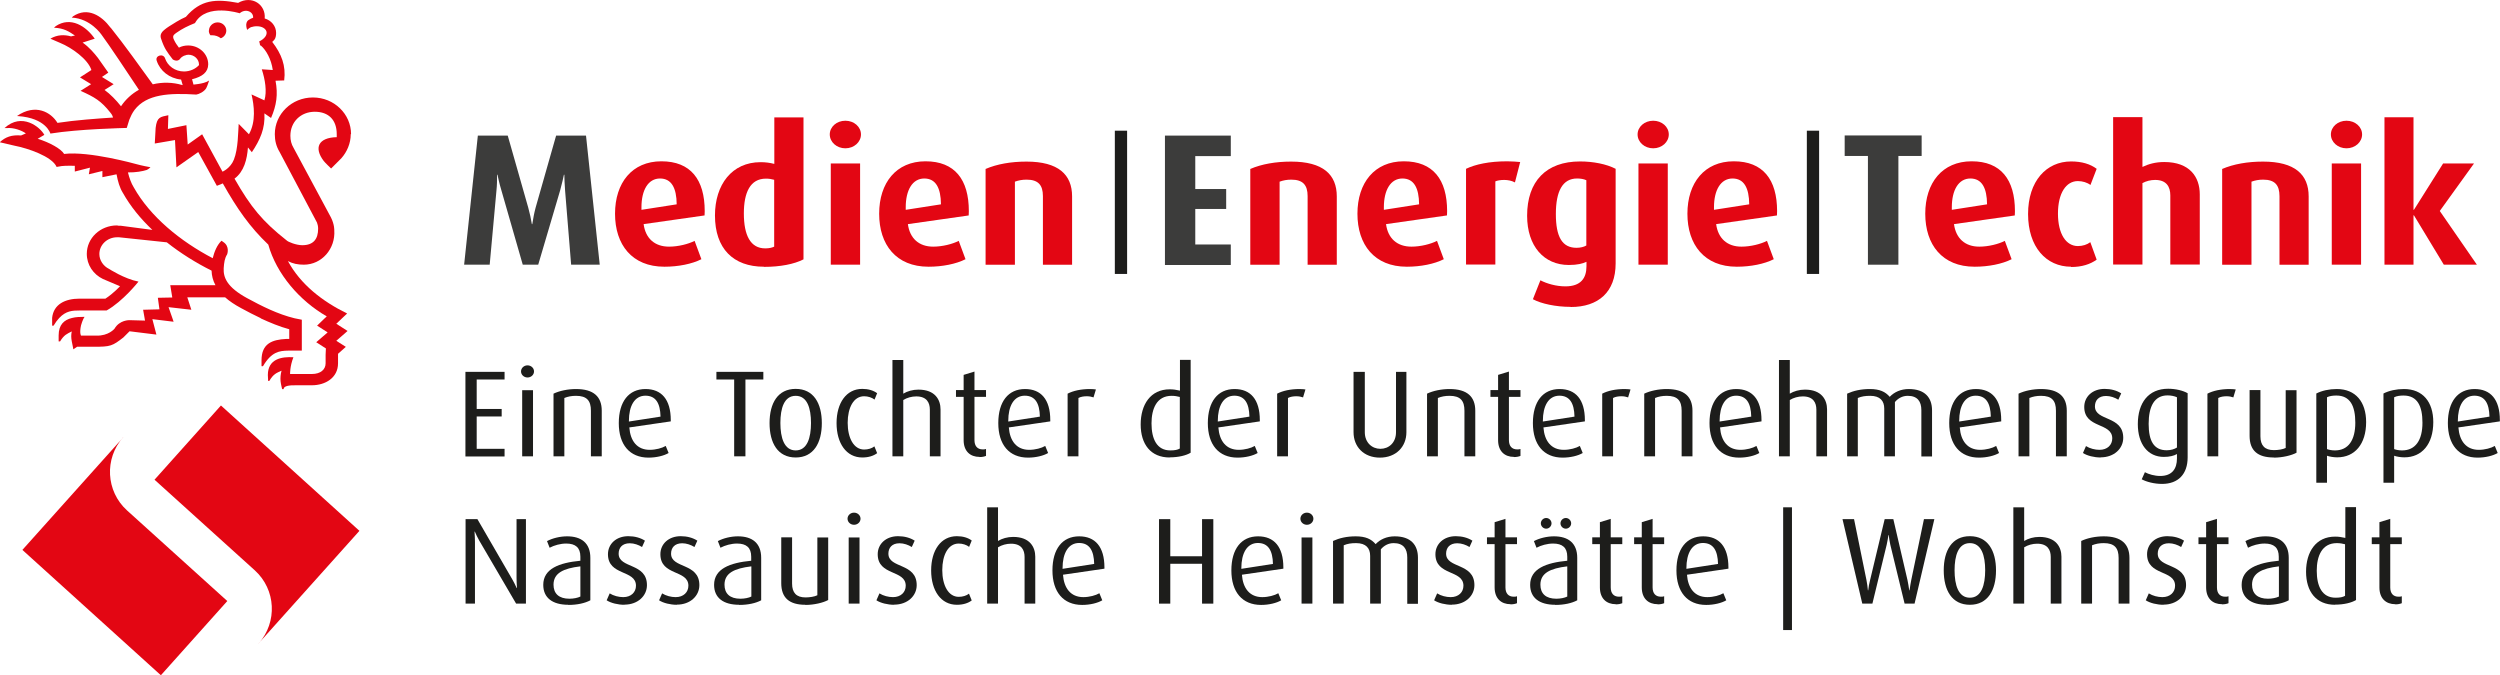 <?xml version="1.0" encoding="UTF-8"?>
<svg xmlns="http://www.w3.org/2000/svg" xmlns:xlink="http://www.w3.org/1999/xlink" id="Ebene_1" viewBox="0 0 173.12 46.77">
  <defs>
    <style>
      .cls-1 {
        fill: #1d1d1b;
      }

      .cls-2 {
        fill: none;
      }

      .cls-3 {
        fill: #3c3c3b;
      }

      .cls-4 {
        fill: #e30613;
      }

      .cls-5 {
        clip-path: url(#clippath);
      }
    </style>
    <clipPath id="clippath">
      <rect class="cls-2" width="24.31" height="26.95"></rect>
    </clipPath>
  </defs>
  <polygon class="cls-1" points="77.2 9.05 78.05 9.05 78.05 18.97 77.2 18.97 77.2 9.05 77.2 9.05"></polygon>
  <polygon class="cls-1" points="125.12 9.05 125.97 9.05 125.97 18.97 125.12 18.97 125.12 9.05 125.12 9.05"></polygon>
  <path class="cls-4" d="M10.69,33.21h0l6.96,6.29c1.46,1.33,1.57,3.57.27,5.05h-.01l6.98-7.79-9.59-8.68-4.6,5.14h0Z"></path>
  <path class="cls-4" d="M15.75,41.63h0l-6.96-6.29c-1.46-1.33-1.57-3.58-.27-5.05h.01l-6.98,7.79,9.59,8.68,4.6-5.14h0Z"></path>
  <g class="cls-5">
    <path class="cls-4" d="M14.46,2.12c0,.12.04.23.11.32.04,0,.07,0,.11,0,.23,0,.45.08.61.21.22-.08.38-.29.38-.53,0-.31-.27-.57-.6-.57s-.6.26-.6.57M24.31,9.29c0-1.39-1.17-2.54-2.64-2.54s-2.64,1.15-2.64,2.54c0,.45.1.85.33,1.23l2.59,4.89c.04.09.08.27.08.42,0,.73-.33,1.15-1.1,1.15-.4,0-.98-.22-1.09-.34-1.67-1.32-2.47-2.29-3.6-4.27.66-.49.87-1.33.93-2.16l.27.33c.57-.85.93-1.64.87-2.69l.46.32c.38-.88.49-1.63.31-2.58l.6-.02c.13-1.02-.18-1.83-.83-2.67,0,0,.09-.07.15-.15.09-.11.12-.29.12-.47,0-.47-.33-.87-.79-1,.09-.96-.89-1.63-1.84-1.08-1.56-.29-2.59-.23-3.62.97-.38.16-.92.5-1.15.65-.24.15-.41.31-.41.31-.11.1-.25.28-.16.54.24.72.43.94.81,1.44.05.04.16.09.27.09s.21-.07.25-.14c.07-.09.17-.16.28-.21h.03c.08-.04.17-.06.26-.06.4,0,.73.31.73.68v.04c-.25.27-.63.44-1.04.44-.62,0-1.14-.39-1.31-.91-.12-.36-.7-.2-.58.16.23.71.88,1.23,1.69,1.31l.11.38h-.03c-.67-.2-1.38-.21-2.04-.05-.73-1.01-2.04-2.84-2.89-3.89l-.04-.04c-.62-.83-1.59-1.45-2.59-.78l-.09.09c1.3.06,2.05,1.17,2.05,1.17.51.68,1.87,2.73,2.6,3.83-.49.27-.92.66-1.24,1.14-.34-.43-.74-.84-1.14-1.13l.63-.4-.81-.5.44-.3-.72-1.02c-.25-.32-.6-.74-1.06-1.06l.84-.27c-.6-.87-1.67-1.56-2.7-.87l-.12.11c.7.03,1.04.27,1.45.54l-.27.06c-.47-.13-.96-.12-1.43.16l.67.29c.81.33,1.93,1.13,2.17,1.88l-.79.51.77.47-.73.46c.97.44,1.41.68,2.08,1.53,0,0,.12.13.17.32-1.07.07-2.62.18-3.85.37-.44-.73-1.52-1.37-2.81-.47h.07c1.96.13,2.25,1.21,2.25,1.21,2-.32,5.05-.38,5.29-.39.06-.17.07-.26.18-.58.08-.2.2-.46.36-.67.83-1.09,2.4-1.18,4.27-1.06.18-.02.55-.2.69-.44.09-.17.2-.53.2-.53-.22.14-.5.2-.76.24-.11.02-.21.03-.32.04l-.1-.37c.72-.18,1.11-.49,1.12-1.03,0-.72-.62-1.31-1.39-1.31-.23,0-.45.05-.64.15-.14-.19-.23-.31-.34-.54-.03-.07-.06-.13-.06-.2,0-.12.08-.18.23-.29.43-.3.77-.46,1.28-.67h0s.02-.02.02-.03c.79-1.38,3.08-.65,3.08-.65.4-.35.96-.12.93.31-.1.03-.2.08-.32.16-.29.2-.09.68-.09.68,0,0,.17-.17.3-.2h.02c.1-.03.19-.05.28-.05h.04s.03,0,.04,0c.32,0,.58.14.65.35.08.25-.14.53-.5.7.03.09.05.18.06.27.02,0,.05.02.07.03.34.29.71.93.81,1.68l-.76-.05c.23.71.37,1.54.18,2.15l-.89-.41c.18.78.32,1.87-.18,2.76l-.71-.72c-.04.51-.03,1.72-.33,2.47-.24.61-.79.84-.79.84l-1.41-2.59-1,.71-.09-1.34-1.28.26.03-.95c-.55.12-.79.11-.88.88l-.06,1.08,1.4-.24.1,1.89,1.51-1.06,1.29,2.34.07-.03c.12-.04.23-.09.34-.14.99,1.76,1.87,3.02,3.15,4.24.57,2.04,2.17,3.89,4.05,4.97l-.14.13h0l-.53.51.73.47-.79.68.67.43-.02.44v.59c0,.43-.35.74-.95.74h-1.51s-.02-.52.23-1.16c-.81-.05-1.77.11-1.77,1.23l.02.41h.08c.29-.49.5-.55.85-.71-.07.22-.09.53-.07.73.02.2.11.55.11.55h.1c0-.22.37-.28.88-.27h1.08c.92,0,1.81-.51,1.81-1.52v-.66s.54-.48.54-.48l-.66-.42.78-.68-.78-.5.4-.38h0l.35-.33c-1.72-.84-3.23-2.02-4.1-3.63.33.18.69.25,1.1.25,1.25,0,2.2-1.11,2.11-2.38,0,0,.02-.39-.23-.89l-2.59-4.82c-.15-.25-.22-.52-.22-.84,0-.96.72-1.66,1.69-1.66s1.52.58,1.52,1.55c0,.16,0,.21,0,.21-1.27.03-1.6.73-.9,1.65.1.13.51.52.51.52l.71-.71c.39-.44.65-1.03.65-1.67"></path>
    <path class="cls-4" d="M18.04,22.04c.65.3,1.32.58,1.99.76v.67h-.05s-.16,0-.16,0c-.98.05-1.71.32-1.71,1.48v.41h.1c.59-1,1.13-1.07,1.75-1.08h.94v-2.14c-.17-.03-.33-.06-.5-.1-1.16-.28-2.29-.85-3.3-1.4-1.39-.76-1.64-1.43-1.61-2.06.03-.4.06-.68.24-.97,0,0,.21-.55-.28-.86l-.11-.08c-.3.28-.5.76-.61,1.21-2.22-1.16-4.33-2.87-5.47-4.91-.17-.27-.3-.63-.4-1.03.53.01,1.02-.08,1.3-.17.15-.07.26-.19.26-.19-.54-.09-1-.22-1-.22,0,0-3.24-.91-4.98-.7-.2-.34-.96-.78-1.83-1.05l.46-.27c-.28-.53-1.55-1.58-2.76-.47h.16c.46-.05,1.06.17,1.32.37l-.33.14c-.66-.05-1.07.1-1.48.47l1.03.24c.89.17,2.6.74,2.91,1.47l.35-.06c.29-.03.64-.02.91-.02v.4l1.05-.27-.08.46.94-.23v.43l.98-.2c.09.49.22.94.44,1.29.53.94,1.21,1.77,2.04,2.56l-2.2-.29h-.14s-.08-.02-.11-.02c-1.16,0-2.09.88-2.09,1.97,0,.76.45,1.42,1.12,1.74l1.18.5s-.43.48-1.01.86h-1.79c-1,0-1.8.39-1.9,1.33h0s0,.09,0,.13v.41h.1c.13-.22.26-.39.39-.53h0c.47-.5.92-.52,1.41-.52h1.87c1.13-.63,2.21-2,2.21-2-.98-.19-2.04-.88-2.04-.88-.39-.19-.67-.59-.67-1.03,0-.64.55-1.16,1.23-1.16h.13s3.31.35,3.31.35c.96.76,2.02,1.42,3.1,1.96.01.34.09.68.27,1.01h-3.13l.14.85-1,.02.11.8-1.13.03.1.57h0l.03.18-1.08-.03s-.68-.02-1.03.59c0,0-.41.51-1.26.48h-1.06s-.12-.16,0-.71c.01-.06.12-.38.2-.52.02-.03.04-.06.05-.07-.31,0-.62.01-.88.08h0c-.54.13-.92.46-.92,1.21v.41h.1c.27-.45.49-.53.81-.69-.05.21-.05.44,0,.69l.11.55.26-.18h1.15c1.17.01,1.3-.06,2.05-.64l.43-.43,1.86.23-.28-1.07,1.47.18-.08-.24h0l-.27-.77,1.58.18-.28-.86h2.62c.29.26.66.51,1.11.75.44.24.9.48,1.37.7"></path>
  </g>
  <g>
    <path class="cls-1" d="M32.23,31.6v-5.85h2.71v.53h-1.93v2.04h1.73v.52h-1.73v2.24h1.93v.53h-2.71Z"></path>
    <path class="cls-1" d="M36.53,26.14c-.25,0-.45-.19-.45-.42s.2-.42.45-.42.45.19.45.42-.2.42-.45.42ZM36.16,31.6v-4.58h.75v4.58h-.75Z"></path>
    <path class="cls-1" d="M40.92,31.6v-3.16c0-.69-.28-1.03-1.03-1.03-.31,0-.57.05-.81.15v4.04h-.75v-4.34c.42-.2.99-.32,1.56-.32,1.23,0,1.78.54,1.78,1.5v3.16h-.75Z"></path>
    <path class="cls-1" d="M43.58,29.6c.07.94.54,1.55,1.41,1.55.42,0,.86-.12,1.11-.27l.2.49c-.32.19-.85.32-1.39.32-1.31,0-2.06-.9-2.06-2.39s.69-2.36,1.85-2.36c1.1,0,1.75.71,1.75,2.16v.08l-2.88.42ZM44.7,27.4c-.76,0-1.15.71-1.15,1.75v.04l2.19-.34c-.02-.93-.33-1.45-1.05-1.45Z"></path>
    <path class="cls-1" d="M51.62,26.28v5.32h-.78v-5.32h-1.23v-.53h3.25v.53h-1.23Z"></path>
    <path class="cls-1" d="M55.1,31.68c-1.24,0-1.81-1-1.81-2.38s.57-2.37,1.81-2.37,1.81,1,1.81,2.37-.57,2.38-1.81,2.38ZM55.1,27.41c-.8,0-1.06.86-1.06,1.88s.26,1.9,1.06,1.9,1.06-.88,1.06-1.9-.26-1.88-1.06-1.88Z"></path>
    <path class="cls-1" d="M59.71,31.68c-1.1,0-1.78-.98-1.78-2.38s.68-2.37,1.78-2.37c.42,0,.78.11,1.03.3l-.18.44c-.18-.14-.45-.23-.72-.23-.73,0-1.14.79-1.14,1.84s.42,1.85,1.14,1.85c.27,0,.54-.08.71-.22l.19.47c-.25.19-.6.3-1.03.3Z"></path>
    <path class="cls-1" d="M64.39,31.6v-3.23c0-.48-.21-.92-.94-.92-.32,0-.64.09-.9.25v3.9h-.75v-6.67h.75v2.33c.28-.17.65-.28,1.05-.28,1.16,0,1.53.71,1.53,1.37v3.25h-.75Z"></path>
    <path class="cls-1" d="M67.83,31.64c-.65,0-1.1-.4-1.1-1.16v-3h-.53v-.47h.53v-1.05l.75-.23v1.28h.8v.47h-.8v3c0,.4.2.64.57.64.08,0,.16,0,.23-.03v.48c-.12.05-.27.08-.45.08Z"></path>
    <path class="cls-1" d="M69.86,29.6c.07.94.54,1.55,1.41,1.55.42,0,.86-.12,1.11-.27l.2.49c-.32.19-.85.32-1.39.32-1.31,0-2.06-.9-2.06-2.39s.69-2.36,1.85-2.36c1.1,0,1.75.71,1.75,2.16v.08l-2.88.42ZM70.97,27.4c-.76,0-1.15.71-1.15,1.75v.04l2.19-.34c-.02-.93-.33-1.45-1.05-1.45Z"></path>
    <path class="cls-1" d="M75.73,27.52c-.14-.05-.3-.08-.47-.08-.2,0-.42.03-.58.12v4.04h-.75v-4.34c.39-.2.91-.32,1.56-.32.17,0,.36.02.4.03l-.17.56Z"></path>
    <path class="cls-1" d="M81,31.68c-1.32,0-2.01-.92-2.01-2.29s.68-2.43,2.01-2.43c.23,0,.46.03.71.09v-2.13h.74v6.43c-.31.19-.84.32-1.45.32ZM81.71,27.49c-.18-.05-.38-.08-.58-.08-1.04,0-1.39.91-1.39,1.91,0,1.08.37,1.87,1.3,1.87.31,0,.51-.04.66-.13v-3.57Z"></path>
    <path class="cls-1" d="M84.37,29.6c.07.94.54,1.55,1.41,1.55.42,0,.86-.12,1.11-.27l.2.49c-.32.19-.85.32-1.39.32-1.31,0-2.06-.9-2.06-2.39s.69-2.36,1.85-2.36c1.1,0,1.75.71,1.75,2.16v.08l-2.88.42ZM85.48,27.4c-.76,0-1.15.71-1.15,1.75v.04l2.19-.34c-.02-.93-.33-1.45-1.05-1.45Z"></path>
    <path class="cls-1" d="M90.24,27.52c-.14-.05-.3-.08-.47-.08-.2,0-.42.03-.58.12v4.04h-.75v-4.34c.39-.2.91-.32,1.56-.32.17,0,.36.02.4.03l-.17.56Z"></path>
    <path class="cls-1" d="M95.56,31.69c-1.13,0-1.83-.76-1.83-1.76v-4.18h.78v4.18c0,.72.5,1.15,1.08,1.15s1.08-.42,1.08-1.15v-4.18h.72v4.18c0,1-.71,1.76-1.84,1.76Z"></path>
    <path class="cls-1" d="M101.41,31.6v-3.16c0-.69-.28-1.03-1.03-1.03-.31,0-.57.05-.81.15v4.04h-.75v-4.34c.42-.2.99-.32,1.56-.32,1.23,0,1.78.54,1.78,1.5v3.16h-.75Z"></path>
    <path class="cls-1" d="M104.84,31.64c-.65,0-1.1-.4-1.1-1.16v-3h-.53v-.47h.53v-1.05l.75-.23v1.28h.8v.47h-.8v3c0,.4.2.64.57.64.08,0,.16,0,.23-.03v.48c-.12.05-.27.08-.45.08Z"></path>
    <path class="cls-1" d="M106.88,29.6c.07.94.54,1.55,1.41,1.55.42,0,.86-.12,1.11-.27l.2.49c-.32.19-.85.32-1.39.32-1.31,0-2.06-.9-2.06-2.39s.69-2.36,1.85-2.36c1.1,0,1.75.71,1.75,2.16v.08l-2.88.42ZM107.99,27.4c-.76,0-1.15.71-1.15,1.75v.04l2.19-.34c-.02-.93-.33-1.45-1.05-1.45Z"></path>
    <path class="cls-1" d="M112.75,27.52c-.14-.05-.3-.08-.47-.08-.2,0-.42.03-.58.12v4.04h-.75v-4.34c.39-.2.91-.32,1.56-.32.17,0,.36.02.4.03l-.17.56Z"></path>
    <path class="cls-1" d="M116.45,31.6v-3.16c0-.69-.28-1.03-1.03-1.03-.31,0-.57.05-.81.15v4.04h-.75v-4.34c.42-.2.99-.32,1.56-.32,1.23,0,1.78.54,1.78,1.5v3.16h-.75Z"></path>
    <path class="cls-1" d="M119.11,29.6c.07.94.54,1.55,1.41,1.55.42,0,.86-.12,1.11-.27l.2.49c-.32.19-.85.32-1.39.32-1.31,0-2.06-.9-2.06-2.39s.69-2.36,1.85-2.36c1.1,0,1.75.71,1.75,2.16v.08l-2.88.42ZM120.23,27.4c-.76,0-1.15.71-1.15,1.75v.04l2.19-.34c-.02-.93-.33-1.45-1.05-1.45Z"></path>
    <path class="cls-1" d="M125.78,31.6v-3.23c0-.48-.21-.92-.94-.92-.32,0-.64.09-.9.25v3.9h-.75v-6.67h.75v2.33c.28-.17.65-.28,1.05-.28,1.16,0,1.53.71,1.53,1.37v3.25h-.75Z"></path>
    <path class="cls-1" d="M133.05,31.6v-3.2c0-.6-.27-.99-.94-.99-.37,0-.67.17-.89.43v3.76h-.74v-3.31c0-.53-.29-.88-.97-.88-.35,0-.6.04-.86.15v4.04h-.74v-4.34c.44-.2.95-.32,1.57-.32.69,0,1.08.19,1.38.54.31-.33.77-.54,1.32-.54,1.12,0,1.61.6,1.61,1.48v3.19h-.74Z"></path>
    <path class="cls-1" d="M135.71,29.6c.07.94.54,1.55,1.41,1.55.42,0,.86-.12,1.11-.27l.2.49c-.32.19-.85.32-1.39.32-1.31,0-2.06-.9-2.06-2.39s.69-2.36,1.85-2.36c1.1,0,1.75.71,1.75,2.16v.08l-2.88.42ZM136.82,27.4c-.76,0-1.15.71-1.15,1.75v.04l2.19-.34c-.02-.93-.33-1.45-1.05-1.45Z"></path>
    <path class="cls-1" d="M142.37,31.6v-3.16c0-.69-.28-1.03-1.03-1.03-.31,0-.57.05-.81.15v4.04h-.75v-4.34c.42-.2.99-.32,1.56-.32,1.23,0,1.78.54,1.78,1.5v3.16h-.75Z"></path>
    <path class="cls-1" d="M145.47,31.68c-.45,0-.94-.12-1.23-.31l.21-.48c.27.17.62.26.94.26.54,0,.88-.34.88-.79,0-1.12-1.94-.67-1.94-2.18,0-.71.57-1.25,1.41-1.25.44,0,.84.11,1.15.31l-.2.44c-.24-.15-.55-.26-.85-.26-.53,0-.77.32-.77.72,0,1.04,1.96.62,1.96,2.18,0,.74-.63,1.35-1.56,1.35Z"></path>
    <path class="cls-1" d="M151.49,31.67c0,1.16-.65,1.84-1.77,1.84-.54,0-1.08-.14-1.41-.32l.22-.49c.26.14.67.26,1.06.26.83,0,1.16-.51,1.16-1.21v-.31c-.2.12-.51.2-.91.2-1.1,0-1.8-.88-1.8-2.27,0-1.47.73-2.45,2.1-2.45.53,0,1.04.13,1.35.31v4.42ZM150.75,27.51c-.17-.08-.41-.13-.65-.13-.92,0-1.31.77-1.31,1.97s.37,1.83,1.25,1.83c.29,0,.54-.08.71-.19v-3.48Z"></path>
    <path class="cls-1" d="M154.66,27.52c-.14-.05-.3-.08-.47-.08-.2,0-.42.03-.58.12v4.04h-.75v-4.34c.39-.2.91-.32,1.56-.32.17,0,.36.02.4.03l-.17.56Z"></path>
    <path class="cls-1" d="M157.45,31.68c-1.1,0-1.67-.47-1.67-1.5v-3.17h.75v3.2c0,.64.3.96.93.96.29,0,.62-.05.82-.15v-4h.75v4.33c-.35.19-.98.34-1.57.34Z"></path>
    <path class="cls-1" d="M161.85,31.67c-.26,0-.54-.05-.71-.11v1.87h-.74v-6.18c.39-.2.89-.31,1.42-.31,1.31,0,2.03.9,2.03,2.29,0,1.53-.79,2.44-2,2.44ZM161.79,27.39c-.23,0-.48.03-.65.12v3.59c.14.05.33.09.55.09.93,0,1.41-.71,1.41-1.92,0-1.15-.35-1.88-1.31-1.88Z"></path>
    <path class="cls-1" d="M166.5,31.67c-.26,0-.54-.05-.71-.11v1.87h-.74v-6.18c.39-.2.89-.31,1.42-.31,1.31,0,2.03.9,2.03,2.29,0,1.53-.79,2.44-2,2.44ZM166.44,27.39c-.23,0-.48.03-.65.12v3.59c.14.05.33.09.55.09.93,0,1.41-.71,1.41-1.92,0-1.15-.35-1.88-1.31-1.88Z"></path>
    <path class="cls-1" d="M170.24,29.6c.07.94.54,1.55,1.41,1.55.42,0,.86-.12,1.11-.27l.2.49c-.32.19-.85.32-1.39.32-1.31,0-2.06-.9-2.06-2.39s.69-2.36,1.85-2.36c1.1,0,1.75.71,1.75,2.16v.08l-2.88.42ZM171.35,27.4c-.76,0-1.15.71-1.15,1.75v.04l2.19-.34c-.02-.93-.33-1.45-1.05-1.45Z"></path>
    <path class="cls-1" d="M35.74,41.8l-2.55-4.36c-.1-.17-.25-.48-.31-.63h-.02c.02.31.03.54.03.72v4.27h-.65v-5.85h.82l2.41,4.16c.09.16.2.36.31.61h.02c-.02-.31-.03-.47-.03-.7v-4.07h.65v5.85h-.68Z"></path>
    <path class="cls-1" d="M39.36,41.88c-1.1,0-1.74-.48-1.74-1.38,0-1.11,1.09-1.53,2.57-1.67v-.28c0-.63-.34-.91-.98-.91-.4,0-.83.12-1.15.29l-.18-.46c.38-.2.9-.33,1.39-.33.99,0,1.61.47,1.61,1.49v2.94c-.37.2-.91.32-1.52.32ZM40.18,39.22c-1.16.14-1.85.46-1.85,1.27,0,.62.38.97,1.1.97.29,0,.58-.06.76-.15v-2.08Z"></path>
    <path class="cls-1" d="M43.24,41.88c-.45,0-.94-.12-1.23-.31l.21-.48c.27.17.62.26.94.26.54,0,.88-.34.88-.79,0-1.12-1.94-.67-1.94-2.18,0-.71.57-1.25,1.41-1.25.44,0,.84.11,1.15.31l-.2.44c-.24-.15-.55-.26-.85-.26-.53,0-.77.32-.77.72,0,1.04,1.96.62,1.96,2.18,0,.74-.63,1.35-1.56,1.35Z"></path>
    <path class="cls-1" d="M46.87,41.88c-.45,0-.94-.12-1.23-.31l.21-.48c.27.17.62.26.94.26.54,0,.88-.34.88-.79,0-1.12-1.94-.67-1.94-2.18,0-.71.57-1.25,1.41-1.25.44,0,.84.11,1.15.31l-.2.44c-.24-.15-.55-.26-.85-.26-.53,0-.77.32-.77.72,0,1.04,1.96.62,1.96,2.18,0,.74-.63,1.35-1.56,1.35Z"></path>
    <path class="cls-1" d="M51.19,41.88c-1.1,0-1.74-.48-1.74-1.38,0-1.11,1.09-1.53,2.57-1.67v-.28c0-.63-.34-.91-.98-.91-.4,0-.83.12-1.15.29l-.18-.46c.38-.2.9-.33,1.39-.33.99,0,1.61.47,1.61,1.49v2.94c-.37.2-.91.32-1.52.32ZM52.02,39.22c-1.16.14-1.85.46-1.85,1.27,0,.62.38.97,1.1.97.29,0,.58-.06.76-.15v-2.08Z"></path>
    <path class="cls-1" d="M55.77,41.88c-1.1,0-1.67-.47-1.67-1.5v-3.17h.75v3.2c0,.64.3.96.93.96.29,0,.62-.05.82-.15v-4h.75v4.33c-.35.19-.98.34-1.57.34Z"></path>
    <path class="cls-1" d="M59.14,36.34c-.25,0-.45-.19-.45-.42s.2-.42.45-.42.45.19.45.42-.2.42-.45.42ZM58.77,41.8v-4.58h.75v4.58h-.75Z"></path>
    <path class="cls-1" d="M61.92,41.88c-.45,0-.94-.12-1.23-.31l.21-.48c.27.17.62.26.94.26.54,0,.88-.34.88-.79,0-1.12-1.94-.67-1.94-2.18,0-.71.57-1.25,1.41-1.25.44,0,.84.11,1.15.31l-.2.44c-.24-.15-.55-.26-.85-.26-.53,0-.77.32-.77.72,0,1.04,1.96.62,1.96,2.18,0,.74-.63,1.35-1.56,1.35Z"></path>
    <path class="cls-1" d="M66.26,41.88c-1.1,0-1.78-.98-1.78-2.38s.68-2.37,1.78-2.37c.42,0,.78.11,1.03.3l-.18.44c-.18-.14-.45-.23-.72-.23-.73,0-1.14.79-1.14,1.84s.42,1.85,1.14,1.85c.27,0,.54-.08.71-.22l.19.47c-.25.19-.6.3-1.03.3Z"></path>
    <path class="cls-1" d="M70.95,41.8v-3.23c0-.48-.21-.92-.94-.92-.32,0-.64.09-.9.25v3.9h-.75v-6.67h.75v2.33c.28-.17.65-.28,1.05-.28,1.16,0,1.53.71,1.53,1.37v3.25h-.75Z"></path>
    <path class="cls-1" d="M73.61,39.8c.07.94.54,1.55,1.41,1.55.42,0,.86-.12,1.11-.27l.2.49c-.32.19-.85.32-1.39.32-1.31,0-2.06-.9-2.06-2.39s.69-2.36,1.85-2.36c1.1,0,1.75.71,1.75,2.16v.08l-2.88.42ZM74.73,37.6c-.76,0-1.15.71-1.15,1.75v.04l2.19-.34c-.02-.93-.33-1.45-1.05-1.45Z"></path>
    <path class="cls-1" d="M83.24,41.8v-2.76h-2.2v2.76h-.78v-5.85h.78v2.57h2.2v-2.57h.78v5.85h-.78Z"></path>
    <path class="cls-1" d="M86,39.8c.07.94.54,1.55,1.41,1.55.42,0,.86-.12,1.11-.27l.2.49c-.32.19-.85.32-1.39.32-1.31,0-2.06-.9-2.06-2.39s.69-2.36,1.85-2.36c1.1,0,1.75.71,1.75,2.16v.08l-2.88.42ZM87.11,37.6c-.76,0-1.15.71-1.15,1.75v.04l2.19-.34c-.02-.93-.33-1.45-1.05-1.45Z"></path>
    <path class="cls-1" d="M90.5,36.34c-.25,0-.45-.19-.45-.42s.2-.42.45-.42.45.19.45.42-.2.42-.45.42ZM90.13,41.8v-4.58h.75v4.58h-.75Z"></path>
    <path class="cls-1" d="M97.45,41.8v-3.2c0-.6-.27-.99-.94-.99-.37,0-.67.17-.89.43v3.76h-.74v-3.31c0-.53-.29-.88-.97-.88-.35,0-.6.04-.86.15v4.04h-.74v-4.34c.44-.2.95-.32,1.57-.32.69,0,1.08.19,1.38.54.31-.33.77-.54,1.32-.54,1.12,0,1.61.6,1.61,1.48v3.19h-.74Z"></path>
    <path class="cls-1" d="M100.54,41.88c-.45,0-.94-.12-1.23-.31l.21-.48c.27.17.62.26.94.26.54,0,.88-.34.88-.79,0-1.12-1.94-.67-1.94-2.18,0-.71.57-1.25,1.41-1.25.44,0,.84.11,1.15.31l-.2.44c-.24-.15-.55-.26-.85-.26-.53,0-.77.32-.77.72,0,1.04,1.96.62,1.96,2.18,0,.74-.63,1.35-1.56,1.35Z"></path>
    <path class="cls-1" d="M104.6,41.84c-.65,0-1.1-.4-1.1-1.16v-3h-.53v-.47h.53v-1.05l.75-.23v1.28h.8v.47h-.8v3c0,.4.2.64.57.64.08,0,.16,0,.23-.03v.48c-.12.05-.27.08-.45.08Z"></path>
    <path class="cls-1" d="M107.7,41.88c-1.1,0-1.74-.48-1.74-1.38,0-1.11,1.09-1.53,2.57-1.67v-.28c0-.63-.34-.91-.98-.91-.4,0-.83.12-1.15.29l-.18-.46c.38-.2.9-.33,1.39-.33.99,0,1.61.47,1.61,1.49v2.94c-.37.2-.91.32-1.52.32ZM108.52,39.22c-1.16.14-1.85.46-1.85,1.27,0,.62.38.97,1.1.97.29,0,.58-.06.76-.15v-2.08ZM107.07,36.61c-.2,0-.37-.17-.37-.37s.17-.37.37-.37.37.17.37.37-.17.37-.37.37ZM108.43,36.61c-.2,0-.37-.17-.37-.37s.17-.37.37-.37.37.17.37.37-.17.37-.37.37Z"></path>
    <path class="cls-1" d="M111.89,41.84c-.65,0-1.1-.4-1.1-1.16v-3h-.53v-.47h.53v-1.05l.75-.23v1.28h.8v.47h-.8v3c0,.4.2.64.57.64.08,0,.16,0,.23-.03v.48c-.12.05-.27.08-.45.08Z"></path>
    <path class="cls-1" d="M114.79,41.84c-.65,0-1.1-.4-1.1-1.16v-3h-.53v-.47h.53v-1.05l.75-.23v1.28h.8v.47h-.8v3c0,.4.2.64.57.64.08,0,.16,0,.23-.03v.48c-.12.05-.27.08-.45.08Z"></path>
    <path class="cls-1" d="M116.82,39.8c.07.94.54,1.55,1.41,1.55.42,0,.86-.12,1.11-.27l.2.49c-.32.19-.85.32-1.39.32-1.31,0-2.06-.9-2.06-2.39s.69-2.36,1.85-2.36c1.1,0,1.75.71,1.75,2.16v.08l-2.88.42ZM117.93,37.6c-.76,0-1.15.71-1.15,1.75v.04l2.19-.34c-.02-.93-.33-1.45-1.05-1.45Z"></path>
    <path class="cls-1" d="M123.48,43.63v-8.5h.61v8.5h-.61Z"></path>
    <path class="cls-1" d="M132.58,41.8h-.69l-.99-4.08c-.06-.25-.08-.46-.11-.67h-.02c-.03.19-.06.42-.12.67l-.99,4.08h-.7l-1.37-5.85h.8l.86,4.22c.04.21.08.47.1.71h.02c.03-.25.06-.44.13-.71l1.01-4.22h.6l.98,4.22c.04.17.1.55.12.71h.02c.03-.19.09-.59.12-.71l.88-4.22h.72l-1.37,5.85Z"></path>
    <path class="cls-1" d="M136.41,41.88c-1.24,0-1.81-1-1.81-2.38s.57-2.37,1.81-2.37,1.81,1,1.81,2.37-.57,2.38-1.81,2.38ZM136.41,37.61c-.8,0-1.06.86-1.06,1.88s.26,1.9,1.06,1.9,1.06-.88,1.06-1.9-.26-1.88-1.06-1.88Z"></path>
    <path class="cls-1" d="M142.01,41.8v-3.23c0-.48-.21-.92-.94-.92-.32,0-.64.09-.9.25v3.9h-.75v-6.67h.75v2.33c.28-.17.65-.28,1.05-.28,1.16,0,1.53.71,1.53,1.37v3.25h-.75Z"></path>
    <path class="cls-1" d="M146.71,41.8v-3.16c0-.69-.28-1.03-1.03-1.03-.31,0-.57.05-.81.15v4.04h-.75v-4.34c.42-.2.99-.32,1.56-.32,1.23,0,1.78.54,1.78,1.5v3.16h-.75Z"></path>
    <path class="cls-1" d="M149.82,41.88c-.45,0-.94-.12-1.23-.31l.21-.48c.27.17.62.26.94.26.54,0,.88-.34.88-.79,0-1.12-1.94-.67-1.94-2.18,0-.71.57-1.25,1.41-1.25.44,0,.84.11,1.15.31l-.2.44c-.24-.15-.55-.26-.85-.26-.53,0-.77.32-.77.72,0,1.04,1.96.62,1.96,2.18,0,.74-.63,1.35-1.56,1.35Z"></path>
    <path class="cls-1" d="M153.87,41.84c-.65,0-1.1-.4-1.1-1.16v-3h-.53v-.47h.53v-1.05l.75-.23v1.28h.8v.47h-.8v3c0,.4.2.64.57.64.08,0,.16,0,.23-.03v.48c-.12.05-.27.08-.45.08Z"></path>
    <path class="cls-1" d="M156.97,41.88c-1.1,0-1.74-.48-1.74-1.38,0-1.11,1.09-1.53,2.57-1.67v-.28c0-.63-.34-.91-.98-.91-.4,0-.83.12-1.15.29l-.18-.46c.38-.2.9-.33,1.39-.33.99,0,1.61.47,1.61,1.49v2.94c-.37.2-.91.32-1.52.32ZM157.8,39.22c-1.16.14-1.85.46-1.85,1.27,0,.62.38.97,1.1.97.29,0,.58-.06.76-.15v-2.08Z"></path>
    <path class="cls-1" d="M161.7,41.88c-1.32,0-2.01-.92-2.01-2.29s.68-2.43,2.01-2.43c.23,0,.46.03.71.09v-2.13h.74v6.43c-.31.19-.84.32-1.45.32ZM162.4,37.69c-.18-.05-.38-.08-.58-.08-1.04,0-1.39.91-1.39,1.91,0,1.08.37,1.87,1.3,1.87.31,0,.51-.04.66-.13v-3.57Z"></path>
    <path class="cls-1" d="M165.87,41.84c-.65,0-1.1-.4-1.1-1.16v-3h-.53v-.47h.53v-1.05l.75-.23v1.28h.8v.47h-.8v3c0,.4.2.64.57.64.08,0,.16,0,.23-.03v.48c-.12.05-.27.08-.45.08Z"></path>
  </g>
  <g>
    <path class="cls-3" d="M39.55,18.33l-.42-5.15c-.03-.35-.05-.91-.05-1.08h-.03c-.04.18-.12.58-.26,1.08l-1.52,5.15h-1.07l-1.48-5.15c-.16-.53-.23-.91-.27-1.08h-.03v.16c0,.12,0,.57-.04.92l-.47,5.15h-1.77l.95-8.94h2.07l1.42,4.99c.12.43.18.74.25,1.14h.03c.07-.42.12-.73.23-1.14l1.42-4.99h2.07l.95,8.94h-1.98Z"></path>
    <path class="cls-4" d="M48.78,14.92l-4.21.6c.13.99.77,1.56,1.76,1.56.64,0,1.34-.18,1.77-.4l.47,1.27c-.65.33-1.6.52-2.56.52-2.25,0-3.42-1.53-3.42-3.67s1.18-3.63,3.21-3.63,3,1.27,3,3.45c0,.1,0,.16-.01.3ZM45.71,12.36c-.83,0-1.29.81-1.29,1.99v.18l2.44-.38c-.01-1.14-.36-1.79-1.16-1.79Z"></path>
    <path class="cls-4" d="M52.9,18.47c-2.13,0-3.39-1.26-3.39-3.55,0-2.13,1.17-3.69,3.16-3.69.34,0,.64.04.95.12v-3.22h2.02v9.83c-.64.33-1.61.52-2.73.52ZM53.61,12.45c-.18-.05-.36-.08-.57-.08-1.09,0-1.53.96-1.53,2.41,0,1.52.46,2.42,1.48,2.42.29,0,.47-.05.62-.12v-4.63Z"></path>
    <path class="cls-4" d="M58.54,10.27c-.6,0-1.08-.43-1.08-.96s.48-.95,1.08-.95,1.08.42,1.08.95-.48.96-1.08.96ZM57.53,18.33v-7.01h2.03v7.01h-2.03Z"></path>
    <path class="cls-4" d="M67.08,14.92l-4.21.6c.13.99.77,1.56,1.75,1.56.64,0,1.34-.18,1.77-.4l.47,1.27c-.65.33-1.6.52-2.56.52-2.25,0-3.42-1.53-3.42-3.67s1.18-3.63,3.21-3.63,3,1.27,3,3.45c0,.1,0,.16-.01.3ZM64.01,12.36c-.83,0-1.29.81-1.29,1.99v.18l2.44-.38c-.01-1.14-.36-1.79-1.16-1.79Z"></path>
    <path class="cls-4" d="M72.22,18.33v-4.75c0-.77-.33-1.14-1.13-1.14-.31,0-.56.05-.81.14v5.75h-2.03v-6.63c.79-.34,1.76-.51,2.83-.51,2.21,0,3.16.9,3.16,2.41v4.73h-2.03Z"></path>
    <path class="cls-3" d="M80.67,18.33v-8.94h4.56v1.42h-2.46v2.28h2.14v1.38h-2.14v2.46h2.46v1.42h-4.56Z"></path>
    <path class="cls-4" d="M90.55,18.33v-4.75c0-.77-.33-1.14-1.13-1.14-.31,0-.56.05-.81.14v5.75h-2.03v-6.63c.79-.34,1.76-.51,2.83-.51,2.21,0,3.16.9,3.16,2.41v4.73h-2.03Z"></path>
    <path class="cls-4" d="M100.19,14.92l-4.21.6c.13.99.77,1.56,1.76,1.56.64,0,1.34-.18,1.77-.4l.47,1.27c-.65.33-1.6.52-2.56.52-2.25,0-3.42-1.53-3.42-3.67s1.18-3.63,3.21-3.63,3,1.27,3,3.45c0,.1,0,.16-.01.3ZM97.12,12.36c-.83,0-1.29.81-1.29,1.99v.18l2.44-.38c-.01-1.14-.36-1.79-1.16-1.79Z"></path>
    <path class="cls-4" d="M104.9,12.63c-.22-.12-.49-.17-.74-.17s-.48.04-.61.1v5.76h-2.03v-6.63c.65-.31,1.6-.52,2.85-.52.31,0,.69.03.9.05l-.36,1.4Z"></path>
    <path class="cls-4" d="M108.76,21.25c-1.03,0-2.04-.22-2.61-.53l.52-1.31c.44.23,1.09.42,1.73.42,1.07,0,1.46-.57,1.46-1.39v-.31c-.25.12-.62.22-1.22.22-1.73,0-2.89-1.31-2.89-3.41,0-2.38,1.31-3.76,3.67-3.76.9,0,1.83.18,2.46.51v6.55c0,1.99-1.2,3.02-3.11,3.02ZM109.85,12.48c-.17-.08-.39-.12-.64-.12-1,0-1.47.87-1.47,2.46s.44,2.34,1.43,2.34c.27,0,.51-.06.68-.16v-4.52Z"></path>
    <path class="cls-4" d="M114.48,10.27c-.6,0-1.08-.43-1.08-.96s.48-.95,1.08-.95,1.08.42,1.08.95-.48.96-1.08.96ZM113.46,18.33v-7.01h2.03v7.01h-2.03Z"></path>
    <path class="cls-4" d="M123.05,14.92l-4.21.6c.13.99.77,1.56,1.75,1.56.64,0,1.34-.18,1.77-.4l.47,1.27c-.65.33-1.6.52-2.56.52-2.25,0-3.42-1.53-3.42-3.67s1.18-3.63,3.21-3.63,3,1.27,3,3.45c0,.1,0,.16-.01.3ZM119.98,12.36c-.83,0-1.29.81-1.29,1.99v.18l2.44-.38c-.01-1.14-.36-1.79-1.16-1.79Z"></path>
    <path class="cls-3" d="M131.46,10.8v7.53h-2.11v-7.53h-1.61v-1.42h5.33v1.42h-1.61Z"></path>
    <path class="cls-4" d="M139.52,14.92l-4.21.6c.13.99.77,1.56,1.75,1.56.64,0,1.34-.18,1.77-.4l.47,1.27c-.65.33-1.6.52-2.56.52-2.25,0-3.42-1.53-3.42-3.67s1.18-3.63,3.21-3.63,3,1.27,3,3.45c0,.1,0,.16-.01.3ZM136.45,12.36c-.83,0-1.29.81-1.29,1.99v.18l2.44-.38c-.01-1.14-.36-1.79-1.16-1.79Z"></path>
    <path class="cls-4" d="M143.42,18.47c-1.73,0-2.98-1.37-2.98-3.65s1.27-3.64,2.98-3.64c.74,0,1.33.18,1.77.51l-.43,1.12c-.22-.17-.55-.27-.87-.27-.82,0-1.38.84-1.38,2.25s.56,2.25,1.38,2.25c.33,0,.64-.1.86-.27l.44,1.21c-.44.32-1.03.51-1.77.51Z"></path>
    <path class="cls-4" d="M150.29,18.33v-4.8c0-.6-.27-1.07-1.05-1.07-.32,0-.62.08-.88.22v5.64h-2.03v-10.21h2.03v3.45c.42-.2.9-.34,1.51-.34,1.76,0,2.46,1.03,2.46,2.24v4.86h-2.03Z"></path>
    <path class="cls-4" d="M157.85,18.33v-4.75c0-.77-.33-1.14-1.13-1.14-.31,0-.56.05-.81.14v5.75h-2.03v-6.63c.79-.34,1.76-.51,2.83-.51,2.21,0,3.16.9,3.16,2.41v4.73h-2.03Z"></path>
    <path class="cls-4" d="M162.49,10.27c-.6,0-1.08-.43-1.08-.96s.48-.95,1.08-.95,1.08.42,1.08.95-.48.96-1.08.96ZM161.47,18.33v-7.01h2.03v7.01h-2.03Z"></path>
    <path class="cls-4" d="M169.23,18.33l-2.07-3.42h-.03v3.42h-2.01v-10.21h2.01v6.41h.03l2.02-3.21h2.14l-2.37,3.29,2.57,3.72h-2.3Z"></path>
  </g>
</svg>
